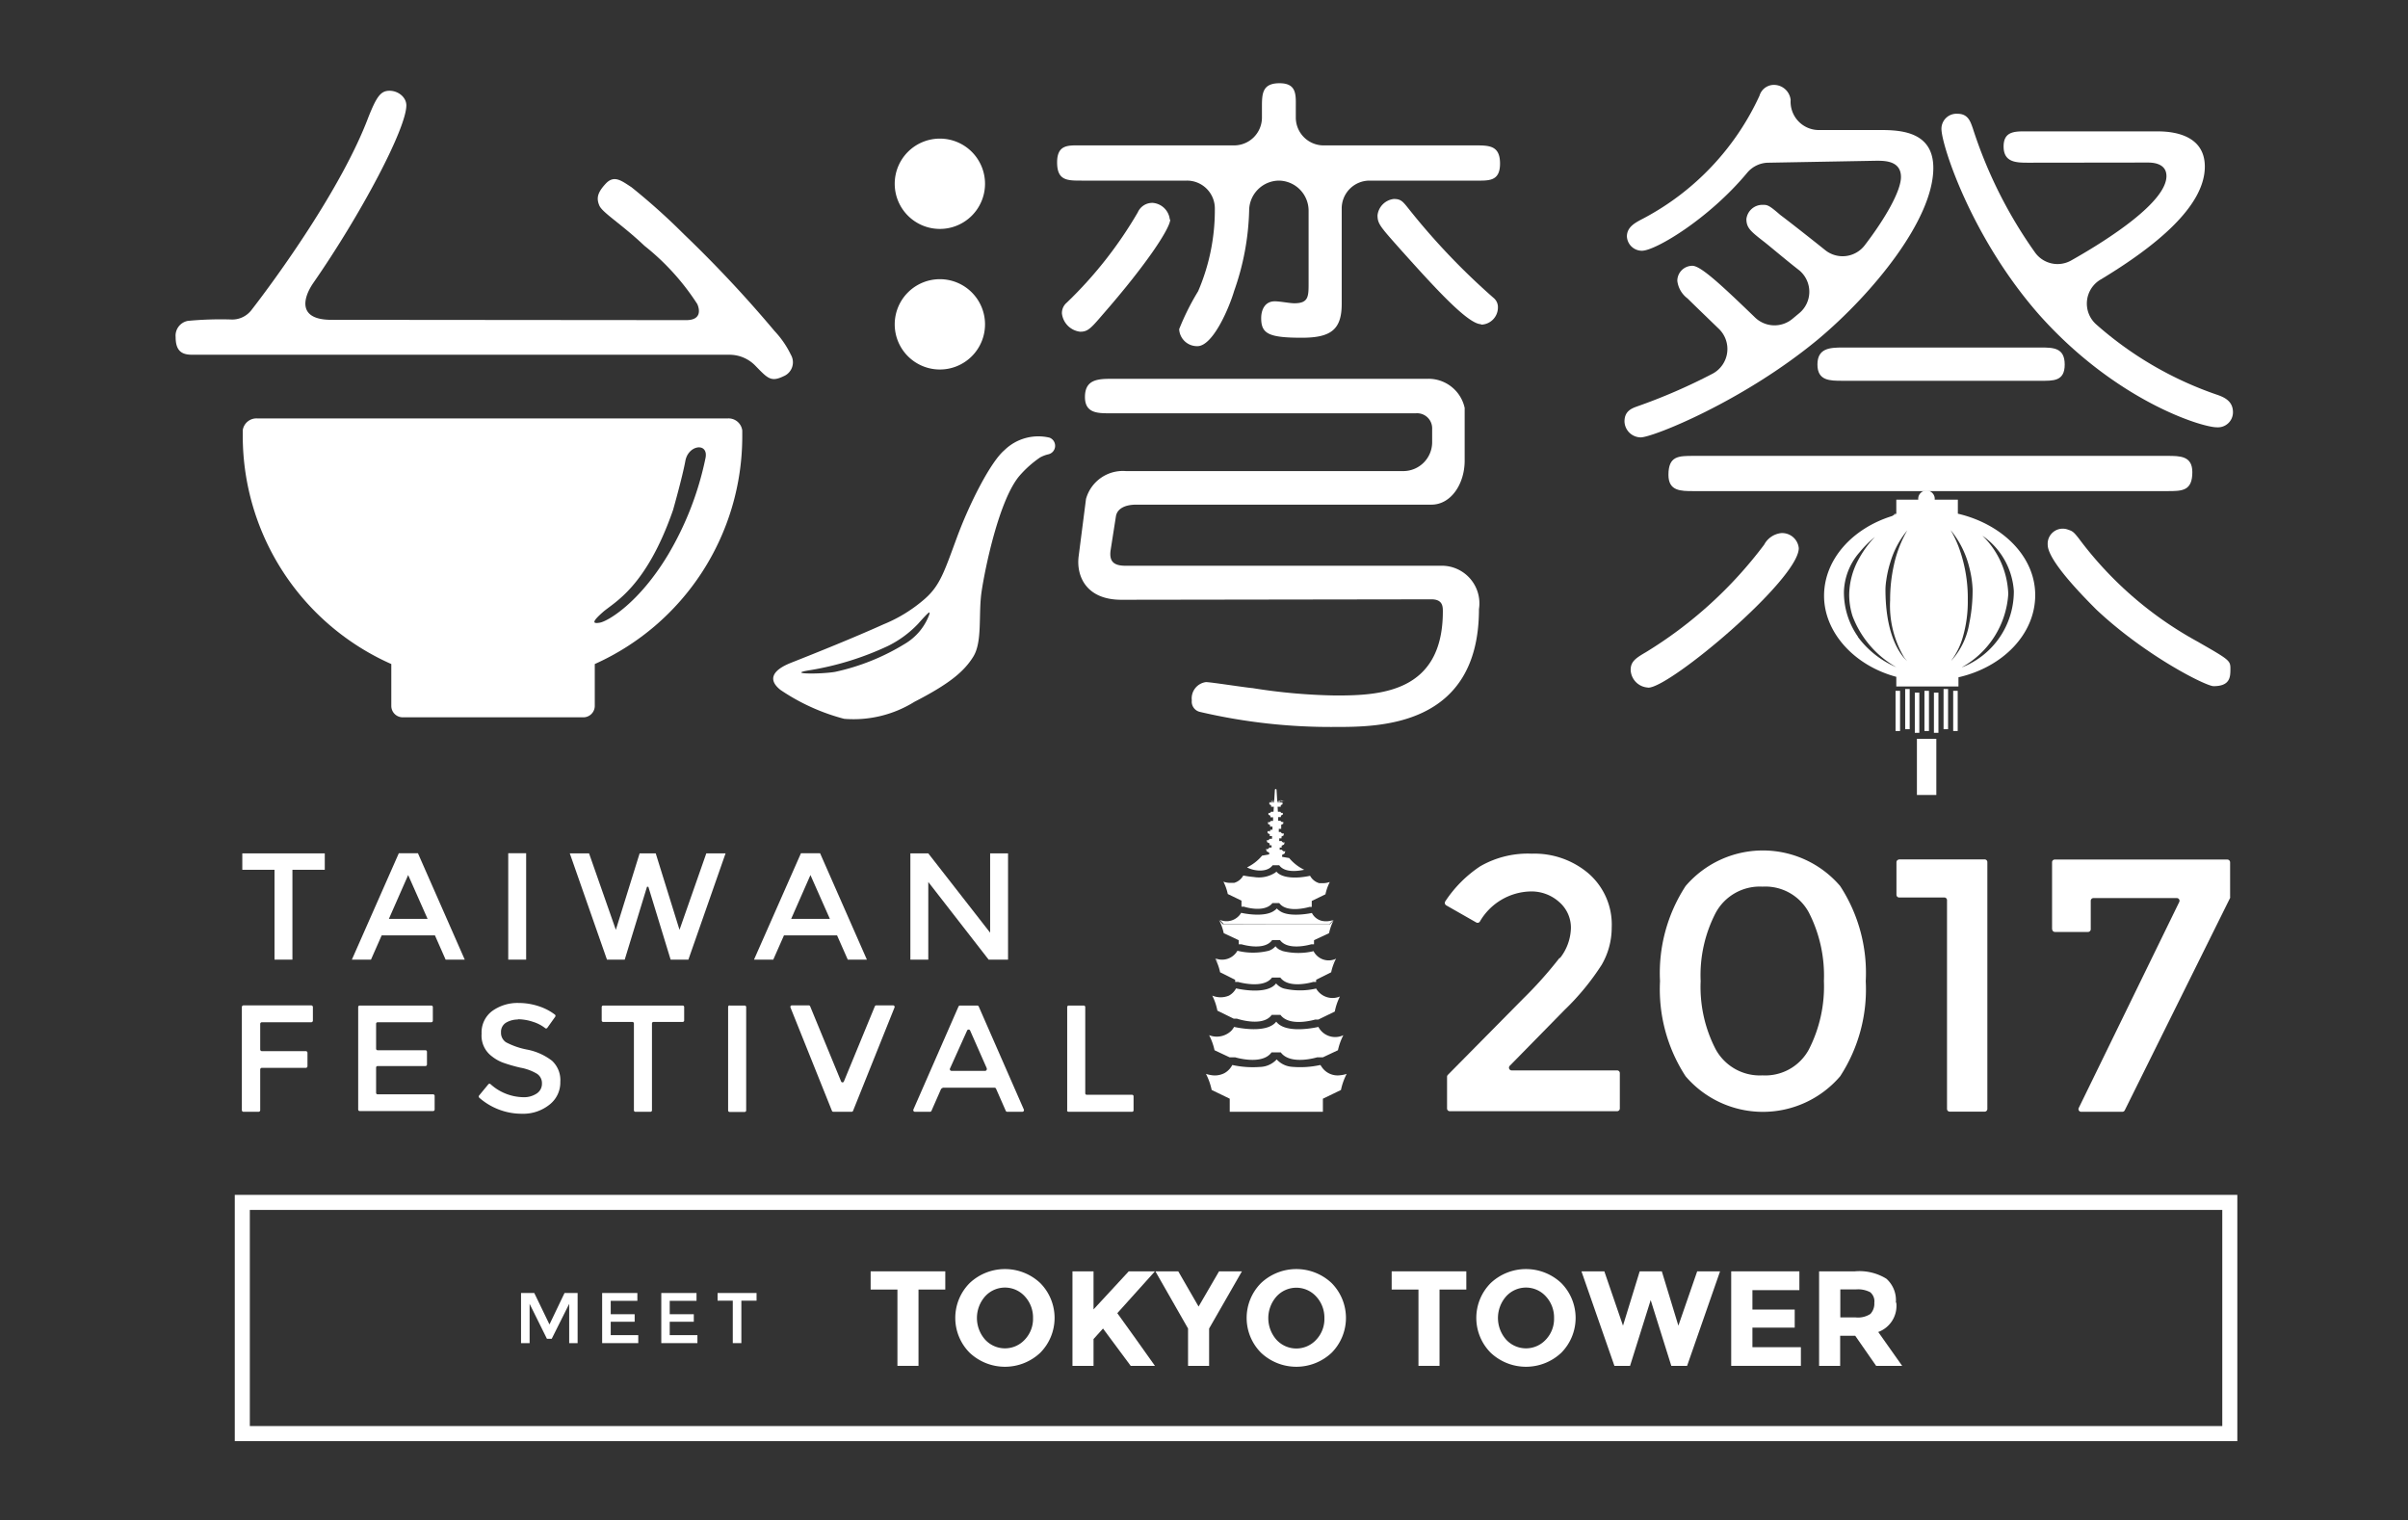 <svg id="レイヤー_1" data-name="レイヤー 1" xmlns="http://www.w3.org/2000/svg" viewBox="0 0 160 101"><rect x="0" y="0" width="160" height="101" fill="#333333" stroke="none"/><defs><style>.cls-1,.cls-3{fill:none;}.cls-1{stroke:#fff;stroke-miterlimit:10;}.cls-2{fill:#fff;}</style></defs><title>アートボード 1</title><rect class="cls-1" x="16.1" y="79.89" width="132.06" height="15.36"/><path class="cls-2" d="M117.53,10.81a1.86,1.86,0,0,0-1.43.66c-2.55,3.07-6.11,5.19-7,5.19a1,1,0,0,1-1-.95c0-.67.63-.95,1.12-1.21a17.49,17.49,0,0,0,7.69-8.14,1,1,0,0,1,.94-.72,1.12,1.12,0,0,1,1.13,1h0a1.88,1.88,0,0,0,1.83,2H125c1.44,0,3.46.18,3.46,2.52,0,3.42-4,8.32-7.65,11.38-5,4.14-11,6.52-11.79,6.52A1.09,1.09,0,0,1,107.94,28c0-.67.45-.86.85-1a38,38,0,0,0,5-2.17,1.86,1.86,0,0,0,.4-3c-.91-.88-1.76-1.7-2.06-2a1.71,1.71,0,0,1-.68-1.17,1,1,0,0,1,1-1c.55,0,1.87,1.22,4.17,3.44a1.86,1.86,0,0,0,2.46.1l.47-.39a1.85,1.85,0,0,0,0-2.85c-1-.78-2-1.64-2.38-1.93-.86-.67-1.13-.9-1.13-1.48a1.07,1.07,0,0,1,1.08-.94c.31,0,.4,0,1.17.67.46.34,1.89,1.46,3,2.35a1.85,1.85,0,0,0,2.61-.33c1.38-1.8,2.41-3.62,2.41-4.54,0-1.08-1.08-1.08-1.62-1.08Z"/><path class="cls-2" d="M109.47,45.68a1.22,1.22,0,0,1-1.12-1.17c0-.54.31-.77,1-1.17a28.2,28.2,0,0,0,7.87-7.15,1.46,1.46,0,0,1,1.13-.77,1.11,1.11,0,0,1,1.17,1c0,2.07-8.55,9.27-10,9.27"/><path class="cls-2" d="M125.75,32.63H112.53c-.86,0-1.67,0-1.67-1.08,0-1.26.67-1.26,1.67-1.26H144c.86,0,1.67,0,1.67,1.08,0,1.26-.68,1.26-1.67,1.26H125.75Z"/><path class="cls-2" d="M122.43,25.3c-.85,0-1.67,0-1.67-1.08s.81-1.13,1.67-1.13h13.14c.85,0,1.62,0,1.62,1.13s-.77,1.08-1.62,1.08Z"/><path class="cls-2" d="M134.8,10.81c-.81,0-1.67,0-1.67-1.08s.85-1,1.67-1h8.59c1.26,0,3.11.36,3.11,2.34,0,2.67-3.34,5.34-6.9,7.49a1.85,1.85,0,0,0-.31,3,23.68,23.68,0,0,0,8,4.66c.54.18,1.08.45,1.08,1.17a1,1,0,0,1-1.08,1c-1,0-6.7-1.76-11.79-7.47C131,15.81,129,9.64,129,8.56a1,1,0,0,1,1.08-1c.72,0,.86.58,1,.95a30.12,30.12,0,0,0,4.12,8.24,1.84,1.84,0,0,0,2.43.55c2.57-1.45,6.32-3.9,6.32-5.6,0-.9-1-.9-1.26-.9Z"/><path class="cls-2" d="M138.1,35.74A24.44,24.44,0,0,0,146,42.62c2.11,1.21,2.2,1.26,2.2,1.8s0,1.17-1.12,1.17c-.5,0-4.5-2-7.78-5.08-1-1-3.24-3.29-3.24-4.32a1,1,0,0,1,1.35-1c.27.09.36.13.68.54"/><path class="cls-2" d="M45.59,21.27c1.27,0,.74-1.07.74-1.07a16,16,0,0,0-3.51-3.87c-1.54-1.46-2.8-2.2-3-2.68s-.13-.85.43-1.45,1.06-.18,1.71.24a42.56,42.56,0,0,1,3.48,3.12A81.72,81.72,0,0,1,51.47,22a6.25,6.25,0,0,1,1.08,1.57A1,1,0,0,1,52.06,25c-.83.4-1.05.14-1.85-.68a2.4,2.4,0,0,0-1.75-.75H12.79c-.59,0-1.12-.14-1.12-1.17a1,1,0,0,1,.81-1.08,22.87,22.87,0,0,1,2.94-.09,1.61,1.61,0,0,0,1.28-.62c1.64-2.11,6-8.1,7.78-12.83.54-1.35.81-1.75,1.4-1.75S27,6.47,27,7c0,1.53-3,7.22-6.21,11.84-.67,1-1,2.41,1.23,2.41Z"/><path class="cls-2" d="M85,12h0a2,2,0,0,0-2,2A17.22,17.22,0,0,1,82,19.34C81.67,20.46,80.59,23,79.56,23a1.19,1.19,0,0,1-1.21-1.13,16.5,16.5,0,0,1,1.26-2.52,13.65,13.65,0,0,0,1.11-5.53A1.85,1.85,0,0,0,78.86,12h-7c-.95,0-1.62,0-1.62-1.21S71,9.66,71.82,9.66H82a1.85,1.85,0,0,0,1.85-1.85V7.15c0-.9,0-1.62,1.17-1.62s1.08.81,1.08,1.62v.67A1.85,1.85,0,0,0,88,9.66H98c.95,0,1.67,0,1.67,1.21S98.9,12,98,12H91a1.85,1.85,0,0,0-1.85,1.85v6.34c0,1.71-.72,2.25-2.65,2.25-2.21,0-2.7-.27-2.7-1.3,0-.59.27-1.12.9-1.12.36,0,1,.13,1.3.13.95,0,.95-.45.95-1.35V14a2,2,0,0,0-2-2"/><path class="cls-2" d="M77.76,14.57c0,.59-1.58,3-4.5,6.34-.81.95-1,1.13-1.49,1.13a1.38,1.38,0,0,1-1.21-1.21.9.9,0,0,1,.32-.72,27.47,27.47,0,0,0,4.72-6,1.05,1.05,0,0,1,1-.63,1.24,1.24,0,0,1,1.13,1.13"/><path class="cls-2" d="M74.51,39.85c-2.38,0-3-1.62-2.84-2.88l.49-3.82a2.54,2.54,0,0,1,2.65-1.85H93.24a1.92,1.92,0,0,0,1.92-1.92v-.92a1,1,0,0,0-1.08-1H73.75c-.81,0-1.66,0-1.66-1.08s.72-1.21,1.66-1.21H94.8a2.46,2.46,0,0,1,2.52,1.93v3.51c0,1.53-.9,2.92-2.21,2.92H75.5c-.76,0-1.26.27-1.35.76l-.36,2.3c-.09.72.22,1,1,1H95.7a2.5,2.5,0,0,1,2.57,2.88c0,7.83-6.66,7.83-9.54,7.83a38.09,38.09,0,0,1-9-1,.7.7,0,0,1-.54-.77,1.09,1.09,0,0,1,.94-1.21c.32,0,2.61.36,3.1.4a38.25,38.25,0,0,0,5.53.49c2.92,0,7.11-.18,7.11-5.58,0-.32,0-.81-.76-.81Z"/><path class="cls-2" d="M98.41,21.54c-.86,0-3-2.34-5.26-4.86-1.44-1.62-1.62-1.8-1.62-2.38a1.23,1.23,0,0,1,1.08-1.08c.45,0,.58.14.94.59a45.47,45.47,0,0,0,5.71,6,.79.79,0,0,1,.27.63,1.14,1.14,0,0,1-1.12,1.13"/><path class="cls-2" d="M65.45,21.55a3,3,0,1,1-3-3,3,3,0,0,1,3,3"/><path class="cls-2" d="M65.45,12.21a3,3,0,1,1-3-3,3,3,0,0,1,3,3"/><polygon class="cls-2" points="61.03 85.68 61.03 90.75 59.63 90.75 59.63 85.68 57.85 85.68 57.85 84.47 62.81 84.47 62.81 85.68 61.03 85.68"/><path class="cls-2" d="M69.12,89.88a3.42,3.42,0,0,1-4.69,0,3.28,3.28,0,0,1,0-4.63,3.42,3.42,0,0,1,4.69,0,3.29,3.29,0,0,1,0,4.63m-.48-2.31a2.06,2.06,0,0,0-.54-1.43,1.78,1.78,0,0,0-2.65,0,2.17,2.17,0,0,0,0,2.86,1.79,1.79,0,0,0,2.65,0,2,2,0,0,0,.54-1.43"/><path class="cls-2" d="M71.26,84.47h1.4V87L75,84.47h1.74l-2.5,2.78,1.2,1.67,1.3,1.83H75.13l-1.84-2.48-.63.7v1.78h-1.4Z"/><polygon class="cls-2" points="80.34 90.75 78.94 90.75 78.94 88.27 76.77 84.47 78.29 84.47 79.64 86.81 81 84.47 82.52 84.47 80.34 88.27 80.34 90.75"/><path class="cls-2" d="M88.48,89.88a3.42,3.42,0,0,1-4.69,0,3.28,3.28,0,0,1,0-4.63,3.42,3.42,0,0,1,4.69,0,3.29,3.29,0,0,1,0,4.63M88,87.58a2.06,2.06,0,0,0-.54-1.43,1.78,1.78,0,0,0-2.65,0,2.17,2.17,0,0,0,0,2.86,1.79,1.79,0,0,0,2.65,0A2,2,0,0,0,88,87.58"/><polygon class="cls-2" points="95.65 85.68 95.65 90.75 94.25 90.75 94.25 85.68 92.47 85.68 92.47 84.47 97.43 84.47 97.43 85.68 95.65 85.68"/><path class="cls-2" d="M103.74,89.88a3.42,3.42,0,0,1-4.69,0,3.28,3.28,0,0,1,0-4.63,3.42,3.42,0,0,1,4.69,0,3.29,3.29,0,0,1,0,4.63m-.48-2.31a2.06,2.06,0,0,0-.54-1.43,1.78,1.78,0,0,0-2.65,0,2.17,2.17,0,0,0,0,2.86,1.79,1.79,0,0,0,2.65,0,2,2,0,0,0,.54-1.43"/><polygon class="cls-2" points="107.84 88.08 108.95 84.47 110.42 84.47 111.52 88.08 112.77 84.47 114.29 84.47 112.1 90.75 111.05 90.75 109.68 86.38 108.31 90.75 107.27 90.75 105.08 84.47 106.6 84.47 107.84 88.08"/><polygon class="cls-2" points="119.56 84.47 119.56 85.72 116.44 85.72 116.44 87.01 119.25 87.01 119.25 88.21 116.44 88.21 116.44 89.51 119.66 89.51 119.66 90.75 115.03 90.75 115.03 84.47 119.56 84.47"/><path class="cls-2" d="M126,86.55a1.85,1.85,0,0,1-1.2,1.95l1.59,2.25h-1.73l-1.39-2h-1v2h-1.4V84.47h2.38a3.42,3.42,0,0,1,2.09.49,1.91,1.91,0,0,1,.63,1.59m-1.69.75a1,1,0,0,0,.26-.74.79.79,0,0,0-.27-.7,1.73,1.73,0,0,0-.94-.19h-1.05v1.86h1a1.51,1.51,0,0,0,1-.23"/><polygon class="cls-2" points="19.43 57.79 19.43 63.76 18.24 63.76 18.24 57.79 16.1 57.79 16.1 56.7 21.58 56.7 21.58 57.79 19.43 57.79"/><path class="cls-2" d="M25.36,62.15l-.71,1.61H23.38l3.12-7.07h1.27l3.11,7.07H29.61l-.71-1.61Zm3.05-1.1-1.29-2.91-1.28,2.91Z"/><rect class="cls-2" x="33.77" y="56.69" width="1.19" height="7.07"/><polygon class="cls-2" points="40.92 61.78 42.5 56.7 43.57 56.7 45.15 61.78 46.93 56.7 48.21 56.7 45.74 63.76 44.56 63.76 43.08 58.92 42.99 58.92 41.51 63.76 40.33 63.76 37.86 56.7 39.14 56.7 40.92 61.78"/><path class="cls-2" d="M52.09,62.15l-.71,1.61H50.1l3.12-7.07h1.27l3.11,7.07H56.33l-.71-1.61Zm3.05-1.1-1.29-2.91-1.28,2.91Z"/><polygon class="cls-2" points="65.79 56.7 66.98 56.7 66.98 63.76 65.69 63.76 61.68 58.6 61.68 63.76 60.49 63.76 60.49 56.7 61.68 56.7 65.79 61.97 65.79 56.7"/><path class="cls-2" d="M17.29,68v1.73a.11.11,0,0,0,.11.11h2.92a.11.11,0,0,1,.11.11v.89a.11.11,0,0,1-.11.11H17.4a.11.11,0,0,0-.11.11v2.7a.11.11,0,0,1-.11.11h-1a.11.11,0,0,1-.11-.11V66.91a.11.11,0,0,1,.11-.11h4.5a.11.11,0,0,1,.11.11v.9a.11.11,0,0,1-.11.11H17.4a.11.11,0,0,0-.11.11"/><path class="cls-2" d="M28.76,66.91v.91a.1.1,0,0,1-.1.1H25.09a.1.1,0,0,0-.1.1v1.66a.1.1,0,0,0,.1.1h3.18a.1.1,0,0,1,.1.1v.85a.1.1,0,0,1-.1.1H25.09a.1.1,0,0,0-.1.1v1.68a.1.1,0,0,0,.1.1h3.69a.1.1,0,0,1,.1.1v.91a.1.1,0,0,1-.1.1H23.9a.1.1,0,0,1-.1-.1V66.91a.1.1,0,0,1,.1-.1h4.76a.1.1,0,0,1,.1.1"/><path class="cls-2" d="M34.47,67.74a1.55,1.55,0,0,0-.85.21.71.71,0,0,0-.33.64.75.75,0,0,0,.33.66,5,5,0,0,0,1.42.49,3.92,3.92,0,0,1,1.64.74,1.75,1.75,0,0,1,.55,1.4,1.86,1.86,0,0,1-.7,1.5A2.79,2.79,0,0,1,34.7,74a4.28,4.28,0,0,1-2.86-1.07.11.11,0,0,1,0-.15l.61-.74a.1.1,0,0,1,.15,0,3.32,3.32,0,0,0,2.15.86,1.52,1.52,0,0,0,.92-.25.77.77,0,0,0,.34-.66.74.74,0,0,0-.32-.64,3.29,3.29,0,0,0-1.1-.41,10.15,10.15,0,0,1-1.18-.34,2.7,2.7,0,0,1-.72-.41A1.71,1.71,0,0,1,32,68.68a1.77,1.77,0,0,1,.71-1.51,2.87,2.87,0,0,1,1.76-.53,4.23,4.23,0,0,1,1.34.22,3.57,3.57,0,0,1,1.07.56.11.11,0,0,1,0,.15l-.52.73a.1.1,0,0,1-.15,0,2.51,2.51,0,0,0-.77-.4,3.28,3.28,0,0,0-1.06-.18"/><path class="cls-2" d="M43.32,68v5.77a.1.1,0,0,1-.1.1h-1a.1.1,0,0,1-.1-.1V68a.1.1,0,0,0-.1-.1H40.08a.1.1,0,0,1-.1-.1v-.89a.1.1,0,0,1,.1-.1h5.28a.1.1,0,0,1,.1.1v.89a.1.1,0,0,1-.1.1H43.42a.1.1,0,0,0-.1.1"/><path class="cls-2" d="M48.48,66.81h1a.1.1,0,0,1,.1.1v6.87a.1.1,0,0,1-.1.1h-1a.1.1,0,0,1-.1-.1V66.9a.1.1,0,0,1,.1-.1"/><path class="cls-2" d="M56.57,73.87H55.37a.1.1,0,0,1-.09-.06l-2.76-6.88a.1.1,0,0,1,.09-.13h1.13a.1.1,0,0,1,.09.06l2.06,5a.1.1,0,0,0,.18,0l2.06-5a.1.1,0,0,1,.09-.06h1.13a.1.1,0,0,1,.09.13l-2.76,6.88a.1.1,0,0,1-.09.06"/><path class="cls-2" d="M62.54,72.33l-.65,1.48a.11.11,0,0,1-.1.06h-1a.11.11,0,0,1-.1-.15l3-6.85a.11.11,0,0,1,.1-.06h1.14a.11.11,0,0,1,.1.06l3,6.85a.11.11,0,0,1-.1.15h-1a.11.11,0,0,1-.1-.06l-.65-1.48a.11.11,0,0,0-.1-.06h-3.4a.11.11,0,0,0-.1.06m3-1.32-1.12-2.54a.11.11,0,0,0-.2,0L63.12,71a.11.11,0,0,0,.1.15h2.24a.11.11,0,0,0,.1-.15"/><path class="cls-2" d="M70.91,73.77V66.91a.1.1,0,0,1,.1-.1h1a.1.1,0,0,1,.1.1v5.73a.1.1,0,0,0,.1.1h3a.1.1,0,0,1,.11.11v.92a.1.1,0,0,1-.11.1H71a.1.1,0,0,1-.1-.1"/><path class="cls-2" d="M103.66,63.65a3.35,3.35,0,0,0,.72-2,2.25,2.25,0,0,0-.77-1.71,2.76,2.76,0,0,0-1.94-.71,4,4,0,0,0-3.34,2,.18.18,0,0,1-.24.06l-2-1.14a.19.19,0,0,1-.06-.26,8.22,8.22,0,0,1,2.32-2.33,6.34,6.34,0,0,1,3.43-.84A5.55,5.55,0,0,1,105.51,58a4.5,4.5,0,0,1,1.58,3.64,4.91,4.91,0,0,1-.67,2.47,16.64,16.64,0,0,1-2.47,3l-3.63,3.7a.18.18,0,0,0,.13.31h7a.18.18,0,0,1,.18.18v2.35a.18.18,0,0,1-.18.18H96.33a.18.18,0,0,1-.18-.18V71.55a.18.18,0,0,1,.05-.13l5-5.06a27.16,27.16,0,0,0,2.42-2.71"/><path class="cls-2" d="M112,71.51a10.59,10.59,0,0,1-1.7-6.32,10.59,10.59,0,0,1,1.7-6.32,6.76,6.76,0,0,1,10.27,0,10.58,10.58,0,0,1,1.7,6.32,10.58,10.58,0,0,1-1.7,6.32,6.76,6.76,0,0,1-10.27,0m2-10.86a9,9,0,0,0-1,4.54,9,9,0,0,0,1,4.53,3.34,3.34,0,0,0,3.11,1.73,3.29,3.29,0,0,0,3.08-1.72,9.19,9.19,0,0,0,1-4.55,9.2,9.2,0,0,0-1-4.55,3.28,3.28,0,0,0-3.08-1.72A3.33,3.33,0,0,0,114,60.65"/><path class="cls-2" d="M126.14,57.1h5.73a.18.18,0,0,1,.18.18v16.4a.18.18,0,0,1-.18.18h-2.32a.18.18,0,0,1-.18-.18V59.81a.18.18,0,0,0-.18-.18h-3a.18.18,0,0,1-.18-.18V57.29a.18.18,0,0,1,.18-.18"/><path class="cls-2" d="M136.35,61.74V57.29a.18.18,0,0,1,.18-.18H148a.19.19,0,0,1,.18.18v2.29a.18.18,0,0,1,0,.08l-7,14.11a.18.18,0,0,1-.17.1h-2.71a.18.18,0,0,1-.17-.27l6.67-13.67a.18.18,0,0,0-.16-.26H139.1a.18.18,0,0,0-.18.18v1.89a.18.18,0,0,1-.18.18h-2.2a.18.18,0,0,1-.18-.18"/><rect class="cls-2" x="125.95" y="45.9" width="0.3" height="2.67"/><rect class="cls-2" x="126.59" y="45.78" width="0.3" height="2.67"/><rect class="cls-2" x="127.23" y="46.02" width="0.3" height="2.67"/><rect class="cls-2" x="127.87" y="45.9" width="0.3" height="2.67"/><rect class="cls-2" x="128.5" y="46.02" width="0.3" height="2.67"/><rect class="cls-2" x="129.14" y="45.78" width="0.3" height="2.67"/><rect class="cls-2" x="129.78" y="45.9" width="0.3" height="2.67"/><rect class="cls-2" x="127.37" y="49.09" width="1.29" height="3.73"/><path class="cls-2" d="M84.79,53.32h-.45l0,0a.48.48,0,0,1,0,.12l.12.06v.1h.64v-.1l.12-.06a.48.48,0,0,1,0-.12l0,0Z"/><path class="cls-2" d="M85.27,53.23s-.09.06-.16-.06h0s-.18.06-.25,0h-.06c-.07.1-.25,0-.25,0h0c-.07.13-.16.06-.16.06l0,0,0,0a.14.14,0,0,0,.18-.06s.23.06.3,0c.07.1.3,0,.3,0a.14.14,0,0,0,.18.06l0,0Z"/><path class="cls-2" d="M85.1,53.22s-.23.06-.3,0c-.07.1-.3,0-.3,0a.14.14,0,0,1-.18.06l0,0h.9l0,0a.14.14,0,0,1-.18-.06"/><rect class="cls-3" x="84.27" y="54.63" width="0.33" transform="translate(-15.89 61.59) rotate(-36.87)"/><rect class="cls-3" x="84.98" y="54.63" width="0.33"/><path class="cls-3" d="M85.12,53.87l0,0,0,0-.15,0Z"/><path class="cls-3" d="M84.47,53.87h0a.79.79,0,0,0,.17,0A.79.79,0,0,1,84.47,53.87Z"/><rect class="cls-3" x="85.18" y="55.13" height="0.33" transform="translate(-14.15 76.43) rotate(-45)"/><path class="cls-3" d="M84.57,55.19h0l-.15,0h0Z"/><path class="cls-3" d="M85.34,55.91h0Z"/><path class="cls-3" d="M85.37,56.57a.18.18,0,0,1-.16-.1h0A.18.18,0,0,0,85.37,56.57Z"/><rect class="cls-3" x="84.24" y="55.29" width="0.33" transform="translate(-14.38 75.88) rotate(-45)"/><path class="cls-3" d="M84.4,55.19a.17.17,0,0,1-.17.06A.17.17,0,0,0,84.4,55.19Z"/><path class="cls-3" d="M87,58.13a5.58,5.58,0,0,1-.66.1,5.59,5.59,0,0,0,.66-.1,1,1,0,0,0,.61.49A1,1,0,0,1,87,58.13Z"/><polygon class="cls-3" points="84.17 55.91 84.2 55.95 84.2 55.95 84.17 55.91"/><path class="cls-3" d="M82.27,63.19a4.35,4.35,0,0,0,2.08,0h0a4.36,4.36,0,0,1-2.08,0,1.17,1.17,0,0,1-1.45.51A1.17,1.17,0,0,0,82.27,63.19Z"/><path class="cls-3" d="M87.17,60.66a1,1,0,0,0,.65.52,1,1,0,0,1-.65-.52S85.63,61,85,60.5h0C85.63,61,87.17,60.66,87.17,60.66Z"/><path class="cls-3" d="M84.63,60.5h0c-.68.52-2.22.16-2.22.16h0S84,61,84.63,60.5Z"/><path class="cls-3" d="M87.31,63.19h0a4.35,4.35,0,0,1-2.08,0h0A4.35,4.35,0,0,0,87.31,63.19Z"/><path class="cls-3" d="M84.76,57.89h0l-.06.06Z"/><polygon class="cls-3" points="88.34 61.41 84.79 61.41 81.25 61.41 81 61.13 81 61.13 81.25 61.41 84.79 61.41 88.34 61.41 88.58 61.13 88.58 61.13 88.34 61.41"/><path class="cls-3" d="M81.82,58.64h0Z"/><path class="cls-3" d="M81.94,58.63a1,1,0,0,0,.61-.49,5.65,5.65,0,0,0,.7.1,5.65,5.65,0,0,1-.7-.1A1,1,0,0,1,81.94,58.63Z"/><path class="cls-3" d="M87.86,58.66l-.12,0Z"/><path class="cls-3" d="M85.16,56.47h0Z"/><path class="cls-3" d="M81.66,66.2a1.18,1.18,0,0,0,.47-.48h0A1.18,1.18,0,0,1,81.66,66.2Z"/><path class="cls-3" d="M80.43,71.43a1.4,1.4,0,0,0,.9-.13A1.4,1.4,0,0,1,80.43,71.43Z"/><polygon class="cls-3" points="89.48 71.35 89.33 71.51 89.48 71.35 89.48 71.35 89.48 71.35"/><polygon class="cls-3" points="88.76 66.55 88.77 66.53 88.76 66.55 88.76 66.55"/><path class="cls-3" d="M87.79,70.84a1.27,1.27,0,0,0,1.27.6A1.27,1.27,0,0,1,87.79,70.84Z"/><path class="cls-3" d="M84.3,56.54h0Z"/><path class="cls-3" d="M84.42,56.47h0Z"/><path class="cls-2" d="M84.56,57.49H85c.37.52,1.27.38,1.66.3a3,3,0,0,1-1-.78l-.47-.08V56.8l.17-.09a.66.66,0,0,1,.05-.16l0,.05h0l0-.05h0l0,0,0,0s-.12.09-.23-.09h-.05l-.1,0v-.15h.13v-.12l.16-.08a.62.62,0,0,1,.05-.15l0,0h0l0,0h0l0,0,0,0s-.12.08-.21-.08h-.05l-.11,0v-.18h.15v-.12l.15-.08a.58.58,0,0,1,0-.14h0a.17.17,0,0,1-.22-.08l-.15,0h0l.15,0a.17.17,0,0,0,.22.08l0,0,0,0s-.11.08-.2-.08h0l-.13,0v-.21h.16V54.8l.14-.07a.56.56,0,0,1,0-.13l0,0,0,0h0l0,0,0,0s-.1.07-.19-.07h0a.57.57,0,0,1-.15,0v-.24h.18v-.1l.13-.07a.52.52,0,0,1,0-.12l0,0h0l0,0h0l0,0,0,0s-.09.07-.17-.07h0a.47.47,0,0,1-.16,0l-.09-1.45a.05.05,0,1,0-.11,0l-.09,1.45a.48.48,0,0,1-.16,0h0c-.08.14-.18.07-.18.07l0,0,0,0h0l0,0h0l0,0a.52.52,0,0,1,0,.13l.13.07v.1h.18v.24a.57.57,0,0,1-.15,0h0c-.08.15-.19.07-.19.07l0,0,0,0h0l0,0,0,0a.56.56,0,0,1,0,.13l.14.07v.11h.16v.21l-.13,0h0c-.09.16-.2.08-.2.08l0,0,0,0h0a.58.58,0,0,1,0,.14l.15.08v.12h.15v.18l-.11,0h-.05c-.1.17-.21.08-.21.08l0,0,0,0a.23.23,0,0,0,.09,0,.22.22,0,0,1-.09,0h0a.61.61,0,0,1,.05.15l.16.08v.12h.13v.15l-.1,0h-.05c-.1.18-.23.09-.23.09l0,0,0,0a.24.24,0,0,0,.09,0,.24.24,0,0,1-.09,0l0,.05h0l0-.05a.66.66,0,0,1,.05.16l.17.09v.12l-.47.08a3,3,0,0,1-1,.78C83.29,57.87,84.19,58,84.56,57.49Zm.56-3.62,0,0,0,0-.15,0Zm-.65,0h0a.79.79,0,0,0,.17,0A.79.79,0,0,1,84.47,53.87Zm.85.76h0Zm-1,0h0Zm1.08.66h0Zm-.78-.1h0l-.15,0h0Zm-.18,0a.17.17,0,0,1-.17.06A.17.17,0,0,0,84.4,55.19Zm-.16.1h0Zm1.09.62h0Zm-1.15,0,0,0h0Zm1.2.66a.18.18,0,0,1-.16-.1h0A.18.18,0,0,0,85.37,56.57Zm-.21-.09h0Zm-.74,0h0Zm-.13.07h0Z"/><path class="cls-2" d="M84.55,60H85c.51.71,2,.26,2,.26h.16v-.4l.91-.44a3.24,3.24,0,0,1,.29-.82l-.17.2.17-.2a1.35,1.35,0,0,1-.48.08h0l-.12,0h-.1a1,1,0,0,1-.61-.49,5.59,5.59,0,0,1-.66.1c-.54.05-1.27,0-1.58-.38h0l0,0h0l-.06.06a2,2,0,0,1-1.44.3,5.65,5.65,0,0,1-.7-.1,1,1,0,0,1-.61.49l-.11,0h-.11a1.35,1.35,0,0,1-.49-.08l.23.26h0l-.23-.26a3.24,3.24,0,0,1,.29.82l.91.44v.4h.16S84,60.69,84.55,60Z"/><path class="cls-2" d="M84.53,62.46h.52c.54.75,2.08.28,2.08.28h.18v-.27l1-.47a3.44,3.44,0,0,1,.31-.87h0l-.25.28H81.25L81,61.13h0a3.45,3.45,0,0,1,.31.87l1,.47v.27h.18S84,63.21,84.53,62.46Z"/><path class="cls-2" d="M84.79,61.41h3.54l.25-.28h0a1.37,1.37,0,0,1-.76.05,1,1,0,0,1-.65-.52S85.63,61,85,60.5h0a.8.8,0,0,1-.16-.14h0a.81.81,0,0,1-.15.13h0c-.68.52-2.22.16-2.22.16h0a1.13,1.13,0,0,1-1.41.47h0l.25.28Z"/><path class="cls-2" d="M84.52,64.95h.55c.58.79,2.19.29,2.19.29h.19V65.1l1-.5a3.62,3.62,0,0,1,.33-.92l-.26.29H81l-.26-.29a3.62,3.62,0,0,1,.33.92l1,.5v.14h.19S83.94,65.74,84.52,64.95Z"/><path class="cls-2" d="M87.31,63.19a4.35,4.35,0,0,1-2.08,0h0L85,63.09a.89.89,0,0,1-.25-.22h0a1,1,0,0,1-.45.3h0a4.35,4.35,0,0,1-2.08,0,1.17,1.17,0,0,1-1.45.51l0,0h0L81,64h7.51l.26-.3a1.13,1.13,0,0,1-1.49-.5Z"/><path class="cls-2" d="M84.5,67.43h.58c.61.83,2.31.31,2.31.31h.21l1.09-.53a3.86,3.86,0,0,1,.34-1h0a1.26,1.26,0,0,1-1.58-.53,4.72,4.72,0,0,1-2.14,0,1.08,1.08,0,0,1-.52-.34h0c-.62.82-2.66.33-2.66.33h0a1.18,1.18,0,0,1-.47.48,1.43,1.43,0,0,1-1.11,0h0a3.86,3.86,0,0,1,.34,1l1.08.53h.21S83.9,68.27,84.5,67.43Zm4.25-.88h0Z"/><path class="cls-2" d="M82.07,70.25s1.79.55,2.42-.33h.61c.64.88,2.42.33,2.42.33h.38l0,0,1-.47a4,4,0,0,1,.36-1h0a1.26,1.26,0,0,1-1.66-.55s-2.15.52-2.8-.35c-.66.86-2.8.35-2.8.35a1.36,1.36,0,0,1-.19.26,1.39,1.39,0,0,1-1.47.29h0a4,4,0,0,1,.36,1l1,.47,0,0Z"/><path class="cls-2" d="M89.48,71.35l-.15.17.15-.17h0a1.76,1.76,0,0,1-.42.09,1.27,1.27,0,0,1-1.27-.6l-.06-.08a6.2,6.2,0,0,1-1.9.12,1.52,1.52,0,0,1-1-.49,1.57,1.57,0,0,1-1.12.5,6.31,6.31,0,0,1-1.83-.13,1.3,1.3,0,0,1-.52.54,1.4,1.4,0,0,1-.9.13,1.89,1.89,0,0,1-.33-.08h0l.31.34h0l-.31-.34a4.23,4.23,0,0,1,.38,1.07l1.2.58v.87H87.9V73l1.2-.58a4.23,4.23,0,0,1,.38-1.07Z"/><path class="cls-2" d="M130.09,34.13h0v-.93h-1.54a.53.53,0,0,0,0-.13.55.55,0,0,0-1.09,0,.53.53,0,0,0,0,.13H126v.93l-.29.16c-2.63.82-4.51,2.88-4.51,5.3s2,4.63,4.8,5.38v.64h4.13V45c2.94-.67,5.1-2.86,5.1-5.46S133,34.81,130.09,34.13Zm-4.14,0v.06l-.15,0Zm-2.5,8.17a5.13,5.13,0,0,1-.93-3,4.17,4.17,0,0,1,1-2.56l0,0,.06-.07a7.36,7.36,0,0,1,1-1h0a6.93,6.93,0,0,0-1.11,1.54,5,5,0,0,0-.6,2.34,4.73,4.73,0,0,0,.22,1.38A6.59,6.59,0,0,0,126,44.33h0A6.2,6.2,0,0,1,123.45,42.32Zm3.27,1.63h0l-.18-.19c-.57-.65-1.26-2-1.26-4.58,0,0,0-.26.05-.58a7.47,7.47,0,0,1,.28-1.24,6,6,0,0,1,1.12-2.1h0a7.88,7.88,0,0,0-.88,2.26,10.54,10.54,0,0,0-.26,2.38,6.75,6.75,0,0,0,.92,3.78h0l.05.07Zm2.94-.05h0a4.82,4.82,0,0,0,.76-1.55,8.47,8.47,0,0,0,.33-2.47,9.76,9.76,0,0,0-.61-3.53,7.33,7.33,0,0,0-.53-1.11h0a6.23,6.23,0,0,1,1.24,2.48,6.91,6.91,0,0,1,.22,1.44,10.75,10.75,0,0,1-.22,2.27A4.82,4.82,0,0,1,129.66,43.89Zm.72.44a6,6,0,0,0,3.06-4.85,5.67,5.67,0,0,0-1.72-3.88,4.86,4.86,0,0,1,2.09,3.68A5.41,5.41,0,0,1,130.38,44.33Z"/><polygon class="cls-2" points="35.19 89.24 34.62 89.24 34.62 85.91 35.5 85.91 36.51 88 37.51 85.91 38.38 85.91 38.38 89.24 37.82 89.24 37.82 86.63 36.66 88.95 36.34 88.95 35.19 86.63 35.19 89.24"/><polygon class="cls-2" points="42.35 85.91 42.35 86.43 40.58 86.43 40.58 87.32 42.17 87.32 42.17 87.82 40.58 87.82 40.58 88.71 42.41 88.71 42.41 89.24 40.01 89.24 40.01 85.91 42.35 85.91"/><polygon class="cls-2" points="46.28 85.91 46.28 86.43 44.5 86.43 44.5 87.32 46.1 87.32 46.1 87.82 44.5 87.82 44.5 88.71 46.34 88.71 46.34 89.24 43.94 89.24 43.94 85.91 46.28 85.91"/><polygon class="cls-2" points="49.26 86.42 49.26 89.24 48.69 89.24 48.69 86.42 47.68 86.42 47.68 85.91 50.27 85.91 50.27 86.42 49.26 86.42"/><path class="cls-2" d="M48.37,27.8H17.08a.92.92,0,0,0-.95.78V29A16.58,16.58,0,0,0,26,44.12v2.78a.76.76,0,0,0,.76.76h12a.76.76,0,0,0,.76-.76V44.12A16.58,16.58,0,0,0,49.32,29v-.4A.92.92,0,0,0,48.37,27.8Zm-1.5,2.67a20.74,20.74,0,0,1-2.5,6.42c-1.94,3.21-4,4.39-4.51,4.48s-.53-.06.21-.71,2.86-1.63,4.65-6.77c0,0,.62-2.18.82-3.27S47.12,29.38,46.87,30.47Z"/><path class="cls-2" d="M69.74,29.08a3.22,3.22,0,0,0-3,.83c-.92.78-2.31,3.51-3.15,5.78s-1.12,3.2-2.13,4.09a9.75,9.75,0,0,1-2.75,1.7c-2,.9-4.34,1.84-6.16,2.56-1.23.49-1.55,1.12-.69,1.8a13.72,13.72,0,0,0,4.23,1.92,7.66,7.66,0,0,0,4.67-1.13c2.31-1.19,3.29-2,3.91-3s.33-2.81.55-4.31,1.16-6.14,2.54-7.73a7.11,7.11,0,0,1,1.34-1.19,2.13,2.13,0,0,1,.58-.22A.58.58,0,0,0,69.74,29.08Zm-8,11.77a3.78,3.78,0,0,1-1.62,1.93,14.83,14.83,0,0,1-4.63,1.86c-1,.17-3.38.15-1.62-.12A19.71,19.71,0,0,0,59,42.92a7.06,7.06,0,0,0,2-1.47C61.8,40.55,61.81,40.6,61.74,40.85Z"/></svg>